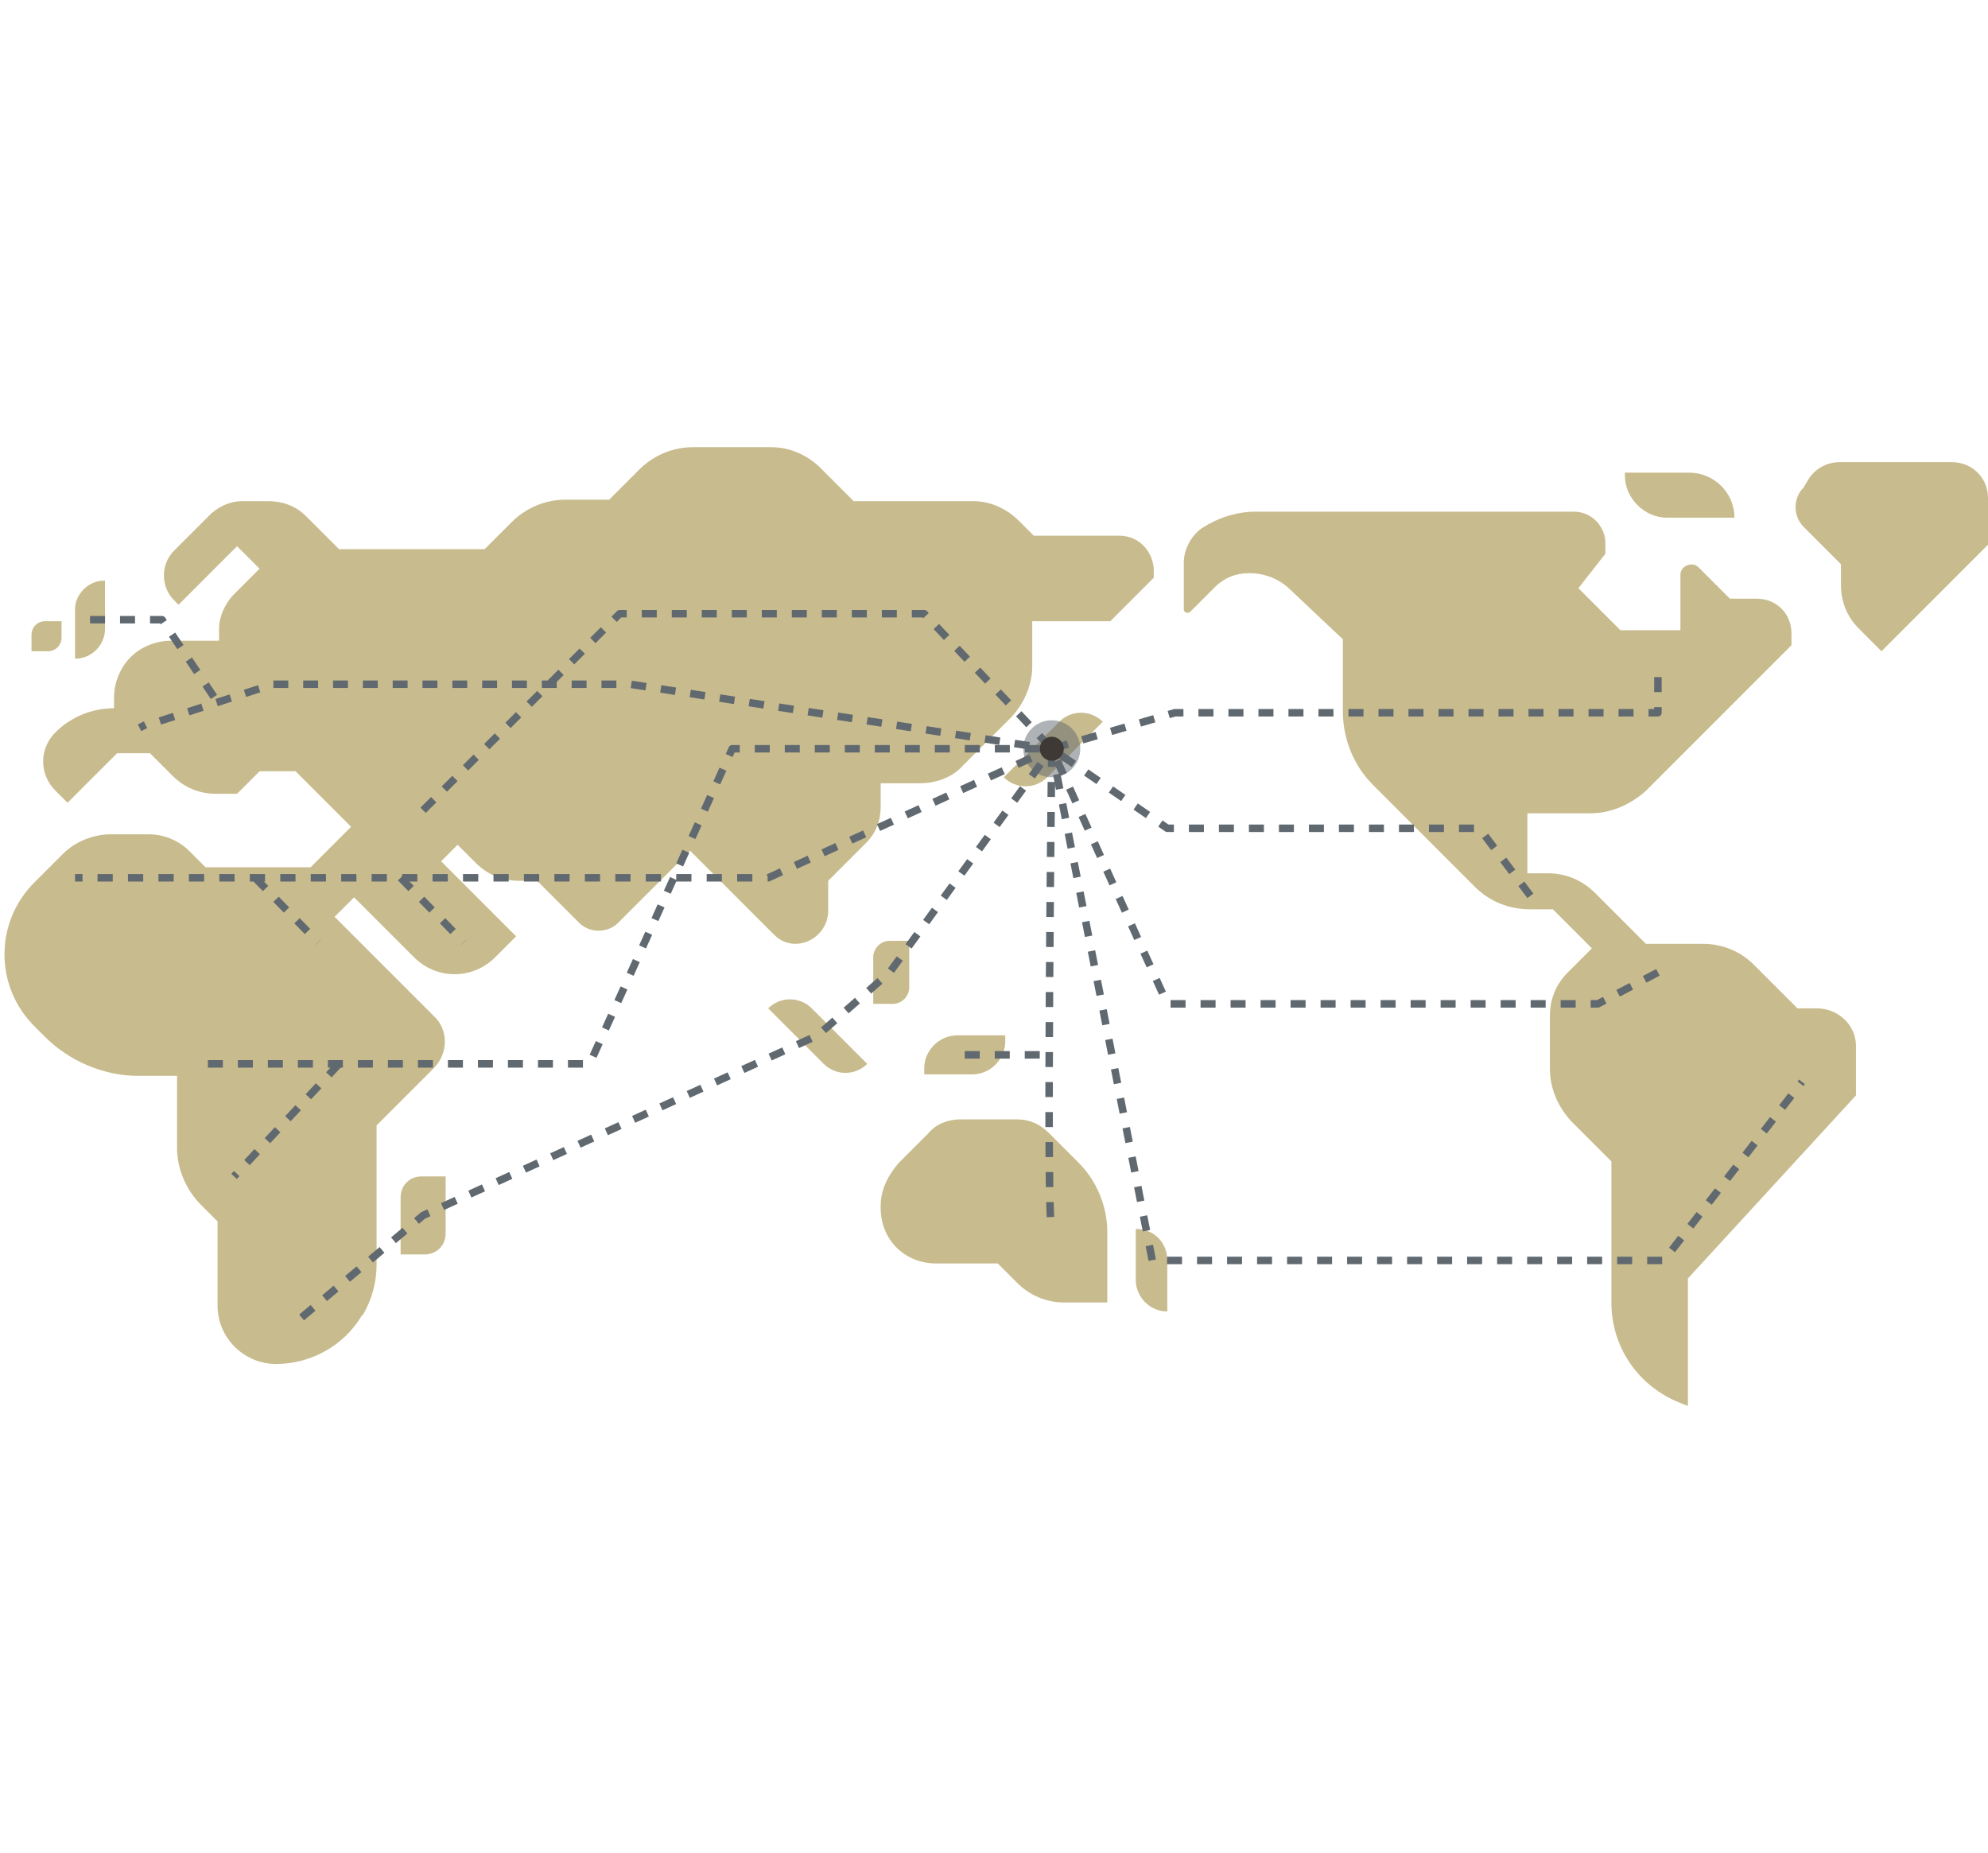 <?xml version="1.0" encoding="utf-8"?>
<!-- Generator: Adobe Illustrator 24.1.2, SVG Export Plug-In . SVG Version: 6.00 Build 0)  -->
<svg version="1.1" xmlns="http://www.w3.org/2000/svg" xmlns:xlink="http://www.w3.org/1999/xlink" x="0px" y="0px"
	 viewBox="0 0 132.5 123.5" style="enable-background:new 0 0 132.5 123.5;" xml:space="preserve">
<style type="text/css">
	.st0{fill:#C8BB8D;}
	.st1{fill:#616970;}
	.st2{fill:#9E8857;}
	.st3{fill:#B7AC82;}
	.st4{fill:#3F3B3A;}
	.st5{fill:#3E3934;}
	.st6{fill:#32373C;}
	.st7{opacity:0.5;fill:#616970;}
	.st8{fill:none;stroke:#616970;stroke-width:0.5;stroke-linejoin:round;}
	.st9{fill:none;stroke:#616970;stroke-width:0.5;stroke-linejoin:round;stroke-dasharray:1.015,1.015;}
	.st10{fill:none;stroke:#616970;stroke-width:0.5;stroke-linejoin:round;stroke-dasharray:0.994,0.994;}
	.st11{fill:none;stroke:#616970;stroke-width:0.5;stroke-linejoin:round;stroke-miterlimit:10;stroke-dasharray:1;}
</style>
<g id="レイヤー_2">
</g>
<g id="レイヤー_1">
	<circle class="st0" cx="5.4" cy="-85.8" r="22.5"/>
	<g>
		<path class="st1" d="M-12.8-57.3c-0.8-0.8-2-0.8-2.8,0l-14.1,14.1c-0.8,0.8-0.8,2,0,2.8s2,0.8,2.8,0l14.1-14.1
			C-12-55.2-12-56.5-12.8-57.3z M-35.4-77.1l-14.1,14.1c-0.8,0.8-0.8,2,0,2.8c0.8,0.8,2,0.8,2.8,0l14.1-14.1c0.8-0.8,0.8-2,0-2.8
			C-33.4-77.8-34.6-77.8-35.4-77.1z"/>
		<path class="st1" d="M-66.5-31.9c-2.3,2.3-2.3,6.1,0,8.5c2.3,2.3,6.1,2.3,8.5,0c1.3-1.3,11.3-12.5,19.7-22.7l-5.5-5.5
			C-54-43.2-65.2-33.2-66.5-31.9z M-8.2-29.6h-24c-2.2,0-4,1.8-4,4v4h32v-4C-4.2-27.9-6-29.6-8.2-29.6z M-18.5-60.1l-11.3-11.3
			l-14.1,14.1L-32.6-46L-18.5-60.1z"/>
	</g>
	<g>
		<path class="st1" d="M-4.5-94.6c-0.5,0.5-0.5,1.4,0,1.9l7.2,7.2L1-83.7c-0.5,0.5-0.5,1.4,0,1.9c0.3,0.3,0.6,0.4,1,0.4
			s0.7-0.1,1-0.4l1.8-1.8l1.8,1.8c0.3,0.3,0.6,0.4,1,0.4c0.3,0,0.7-0.1,1-0.4c0.5-0.5,0.5-1.4,0-1.9l-1.8-1.8l11.3-11.3
			c0.5-0.5,0.5-1.4,0-1.9c-0.5-0.5-1.4-0.5-1.9,0L4.7-87.4l-7.2-7.2C-3.1-95.1-3.9-95.1-4.5-94.6z"/>
		<path class="st1" d="M5.5-60.8c13.9,0,25.2-11.3,25.2-25.2c0-12.1-8.6-22.2-19.9-24.6c-1.7-0.4-3.4-0.6-5.2-0.6v5.2
			c1.8,0,3.6,0.2,5.2,0.7c8.5,2.3,14.7,10,14.7,19.2c0,11-8.9,19.9-19.9,19.9c-11,0-19.9-8.9-19.9-19.9c0-2.4,0.4-4.7,1.2-6.8
			c0.5-1.3,1.1-2.6,1.9-3.8l3.4,2.2l0.8-7l0.6-5.6l-4,1.7l0,0l-8.5,3.5l3.4,2.3c-0.8,1.2-1.4,2.4-2,3.7c0,0,0,0,0,0
			c-1.3,3-2,6.3-2,9.8C-19.7-72-8.4-60.8,5.5-60.8z"/>
	</g>
	<g>
		<rect x="-57.9" y="-83.9" class="st0" width="10.5" height="2.6"/>
		<rect x="-38.2" y="-103.7" class="st0" width="2.6" height="10.5"/>
		<rect x="-46.1" y="-101.5" transform="matrix(0.866 -0.5 0.5 0.866 42.147 -35.275)" class="st0" width="2.6" height="10.5"/>
		<rect x="-51.8" y="-95.8" transform="matrix(0.5 -0.866 0.866 0.5 53.129 -89.005)" class="st0" width="2.6" height="10.5"/>
	</g>
	<circle class="st0" cx="66" cy="-85.3" r="8"/>
	<circle class="st2" cx="86.8" cy="-85.3" r="8"/>
	<circle class="st3" cx="108.3" cy="-85.3" r="8"/>
	<circle class="st4" cx="66" cy="-61" r="8"/>
	<circle class="st5" cx="86.8" cy="-61" r="8"/>
	<circle class="st6" cx="109.8" cy="-61" r="8"/>
	<circle class="st1" cx="65.6" cy="-32.6" r="8"/>
	<g>
		<g>
			<path class="st0" d="M121.1,67.2h-1.3l-2.9-2.9c-0.9-0.9-2.1-1.4-3.4-1.4h-3.8l-3.4-3.4c-0.8-0.8-1.9-1.3-3.1-1.3h-1.4v-3.9v-0.1
				h4.2c1.4,0,2.7-0.6,3.7-1.5l9.7-9.7v-0.8c0-1.3-1-2.3-2.3-2.3h-1.8l-2.1-2.1c-0.4-0.4-1.2-0.1-1.2,0.5V42h-4l-2.8-2.8l1.8-2.3
				v-0.7c0-1.1-0.9-2.1-2.1-2.1H88.2h-4.5c-1.3,0-2.5,0.4-3.6,1.1l0,0c-0.7,0.5-1.2,1.4-1.2,2.3v3.1c0,0.2,0.2,0.3,0.4,0.2l1.7-1.7
				c0.6-0.6,1.4-0.9,2.2-0.9h0.1c1,0,2,0.4,2.7,1.1l3.5,3.3v4.8c0,1.8,0.7,3.6,2,4.9l1.8,1.8l5,5c1,1,2.3,1.5,3.7,1.5h1.5l2.6,2.6
				l-1.6,1.6c-0.8,0.8-1.2,1.8-1.2,2.9v3.5c0,1.3,0.5,2.5,1.4,3.5l2.7,2.7v9.4c0,3,1.8,5.6,4.6,6.7l0.5,0.2v-8.5L123.7,73v-3.3
				C123.7,68.3,122.5,67.2,121.1,67.2z"/>
			<path class="st0" d="M115.6,34.5h-4.5c-1.5,0-2.8-1.3-2.8-2.8v-0.2h4.3C114.2,31.5,115.6,32.8,115.6,34.5L115.6,34.5z"/>
			<path class="st0" d="M77.8,87.4L77.8,87.4l0-3.4c0-1.2-0.9-2.1-2.1-2.1l0,0v3.4C75.7,86.4,76.6,87.4,77.8,87.4z"/>
			<path class="st0" d="M74.6,35.7h-5.7l-1-1c-0.8-0.8-1.9-1.3-3-1.3h-8l-2.2-2.2c-0.9-0.9-2.1-1.4-3.3-1.4h-5.2
				c-1.3,0-2.6,0.5-3.6,1.5l-2,2h-2.9c-1.3,0-2.6,0.5-3.6,1.5l-1.8,1.8h-9.7l-2.2-2.2c-0.7-0.7-1.6-1-2.5-1h-1.8
				c-0.7,0-1.4,0.3-2,0.8l-2.5,2.5c-0.9,0.9-0.9,2.4,0,3.3l0.3,0.3l3.9-3.9l1.5,1.5l-1.7,1.7c-0.6,0.6-1,1.5-1,2.3v0.8h-3.2
				c-1,0-2,0.4-2.7,1.1l0,0c-0.7,0.7-1.1,1.7-1.1,2.7v0.7l0,0c-1.5,0-2.9,0.6-3.9,1.6l0,0c-1.1,1.1-1.1,2.8,0,3.9l0.8,0.8l3.3-3.3
				h2.2l1.5,1.5c0.8,0.8,1.8,1.2,2.9,1.2h1.4l1.5-1.5h2.4l1.2,1.2l2.5,2.5l-2.7,2.7h-7l-1.1-1.1c-0.7-0.7-1.7-1.1-2.7-1.1H7.4
				c-1.2,0-2.4,0.5-3.2,1.3l-1.9,1.9c-1.3,1.3-2,3-2,4.8l0,0c0,1.8,0.7,3.5,2,4.8l0.7,0.7c1.6,1.6,3.9,2.6,6.2,2.6h2.6v4.8
				c0,1.4,0.6,2.8,1.6,3.8l1.1,1.1v5.6c0,2.2,1.8,3.9,3.9,3.9l0,0c2.3,0,4.5-1.2,5.7-3.2l0.1-0.1c0.6-1,0.9-2.2,0.9-3.3v-9.3
				l3.8-3.8c1-1,1-2.6,0-3.5l-6.6-6.6l1.3-1.3l4,4c1.5,1.5,3.9,1.5,5.4,0l1.4-1.4l-5-5l1.1-1.1l1.2,1.2c0.8,0.8,1.8,1.2,2.9,1.2l0,0
				h1.2l2.8,2.8c0.7,0.7,1.9,0.7,2.6,0l4.8-4.8l5.6,5.6c0.4,0.4,0.9,0.6,1.4,0.6l0,0c1.2,0,2.2-1,2.2-2.2v-2l2.5-2.5
				c0.7-0.7,1-1.5,1-2.5v-1.5h2.6c1.1,0,2.2-0.4,2.9-1.2l0,0l0.3-0.3l2.8-2.8c0.9-0.9,1.5-2.2,1.5-3.5v-3H74l2.9-2.9v-0.6
				C76.8,36.7,75.9,35.7,74.6,35.7z"/>
			<path class="st0" d="M58.7,80.3c-0.1,2.2,1.5,3.9,3.7,3.9h4.1l1.3,1.3c0.8,0.8,1.9,1.3,3.1,1.3h2.9v-4.7c0-1.7-0.7-3.4-1.9-4.6
				l-2-2c-0.6-0.6-1.3-0.9-2.1-0.9H64c-0.8,0-1.6,0.3-2.1,0.9l-2,2C59.2,78.3,58.7,79.3,58.7,80.3L58.7,80.3z"/>
			<path class="st0" d="M51.2,67.2L51.2,67.2c0.8-0.8,2.1-0.8,2.9,0l3.7,3.7l0,0c-0.8,0.8-2.1,0.8-2.9,0L51.2,67.2z"/>
			<path class="st0" d="M61.6,71.6h3.2c1.2,0,2.2-1,2.2-2.2v-0.4h-3.2c-1.2,0-2.2,1-2.2,2.2V71.6z"/>
			<path class="st0" d="M29.7,78.4v3.8c0,0.8-0.6,1.4-1.4,1.4h-1.6v-3.8c0-0.8,0.6-1.4,1.4-1.4H29.7z"/>
			<path class="st0" d="M60.6,62.7v3.1c0,0.6-0.5,1.1-1.1,1.1h-1.3v-3.1c0-0.6,0.5-1.1,1.1-1.1H60.6z"/>
			<path class="st0" d="M73.5,48.1L73.5,48.1c-0.8-0.8-2.1-0.8-2.9,0l-3.7,3.7l0,0c0.8,0.8,2.1,0.8,2.9,0L73.5,48.1z"/>
			<path class="st0" d="M120.2,32.5c-0.7,0.7-0.7,1.9,0,2.6l2.5,2.5V39c0,1.1,0.4,2.1,1.2,2.9l1.5,1.5l7.1-7.1v-3.1
				c0-1.4-1.1-2.4-2.4-2.4h-7.5c-0.9,0-1.7,0.5-2.1,1.2L120.2,32.5z"/>
			<path class="st0" d="M4.1,42.5l0-1.1H3c-0.5,0-0.9,0.4-0.9,0.9v1.1l1.1,0C3.7,43.4,4.1,43,4.1,42.5z"/>
			<path class="st0" d="M7,41.9v-3.2H6.9c-1,0-1.9,0.9-1.9,1.9v3.3l0,0C6.1,43.9,7,43,7,41.9z"/>
		</g>
		<circle class="st7" cx="70.1" cy="49.9" r="1.9"/>
		<g>
			<g>
				<line class="st8" x1="5" y1="58.5" x2="5.5" y2="58.5"/>
				<polyline class="st9" points="6.5,58.5 51.2,58.5 69.2,50.3 				"/>
				<polyline class="st8" points="69.6,50.1 70.1,49.9 69.6,49.9 				"/>
				<polyline class="st10" points="68.6,49.7 42,45.6 18.2,45.6 10.2,48.2 				"/>
				<line class="st8" x1="9.7" y1="48.3" x2="9.3" y2="48.5"/>
			</g>
		</g>
		<path class="st11" d="M102,59.7l-3.4-4.5H77.8l-7.7-5.3c0,0-0.4,31.6,0,32"/>
		<polyline class="st11" points="110.5,64.8 106.5,66.9 77.8,66.9 70.1,49.9 78.3,47.5 110.5,47.5 110.5,44.4 		"/>
		<polyline class="st11" points="20.1,87.8 28.2,81 54.5,69 59.3,64.8 70.1,49.9 76.8,84 110.9,84 120.1,72.1 		"/>
		<line class="st11" x1="64.3" y1="70.3" x2="69.9" y2="70.3"/>
		<polyline class="st11" points="28.2,54 41.3,40.9 61.6,40.9 70.1,49.9 48.8,49.9 39.3,70.9 18.6,70.9 12.9,70.9 		"/>
		<line class="st11" x1="26.7" y1="58.5" x2="30.9" y2="62.8"/>
		<line class="st11" x1="17" y1="58.5" x2="21.2" y2="62.8"/>
		<polyline class="st11" points="6,41.3 10.8,41.3 14.5,46.8 		"/>
		<line class="st11" x1="22.6" y1="70.9" x2="15.6" y2="78.4"/>
		<circle class="st5" cx="70.1" cy="49.9" r="0.8"/>
	</g>
</g>
</svg>
